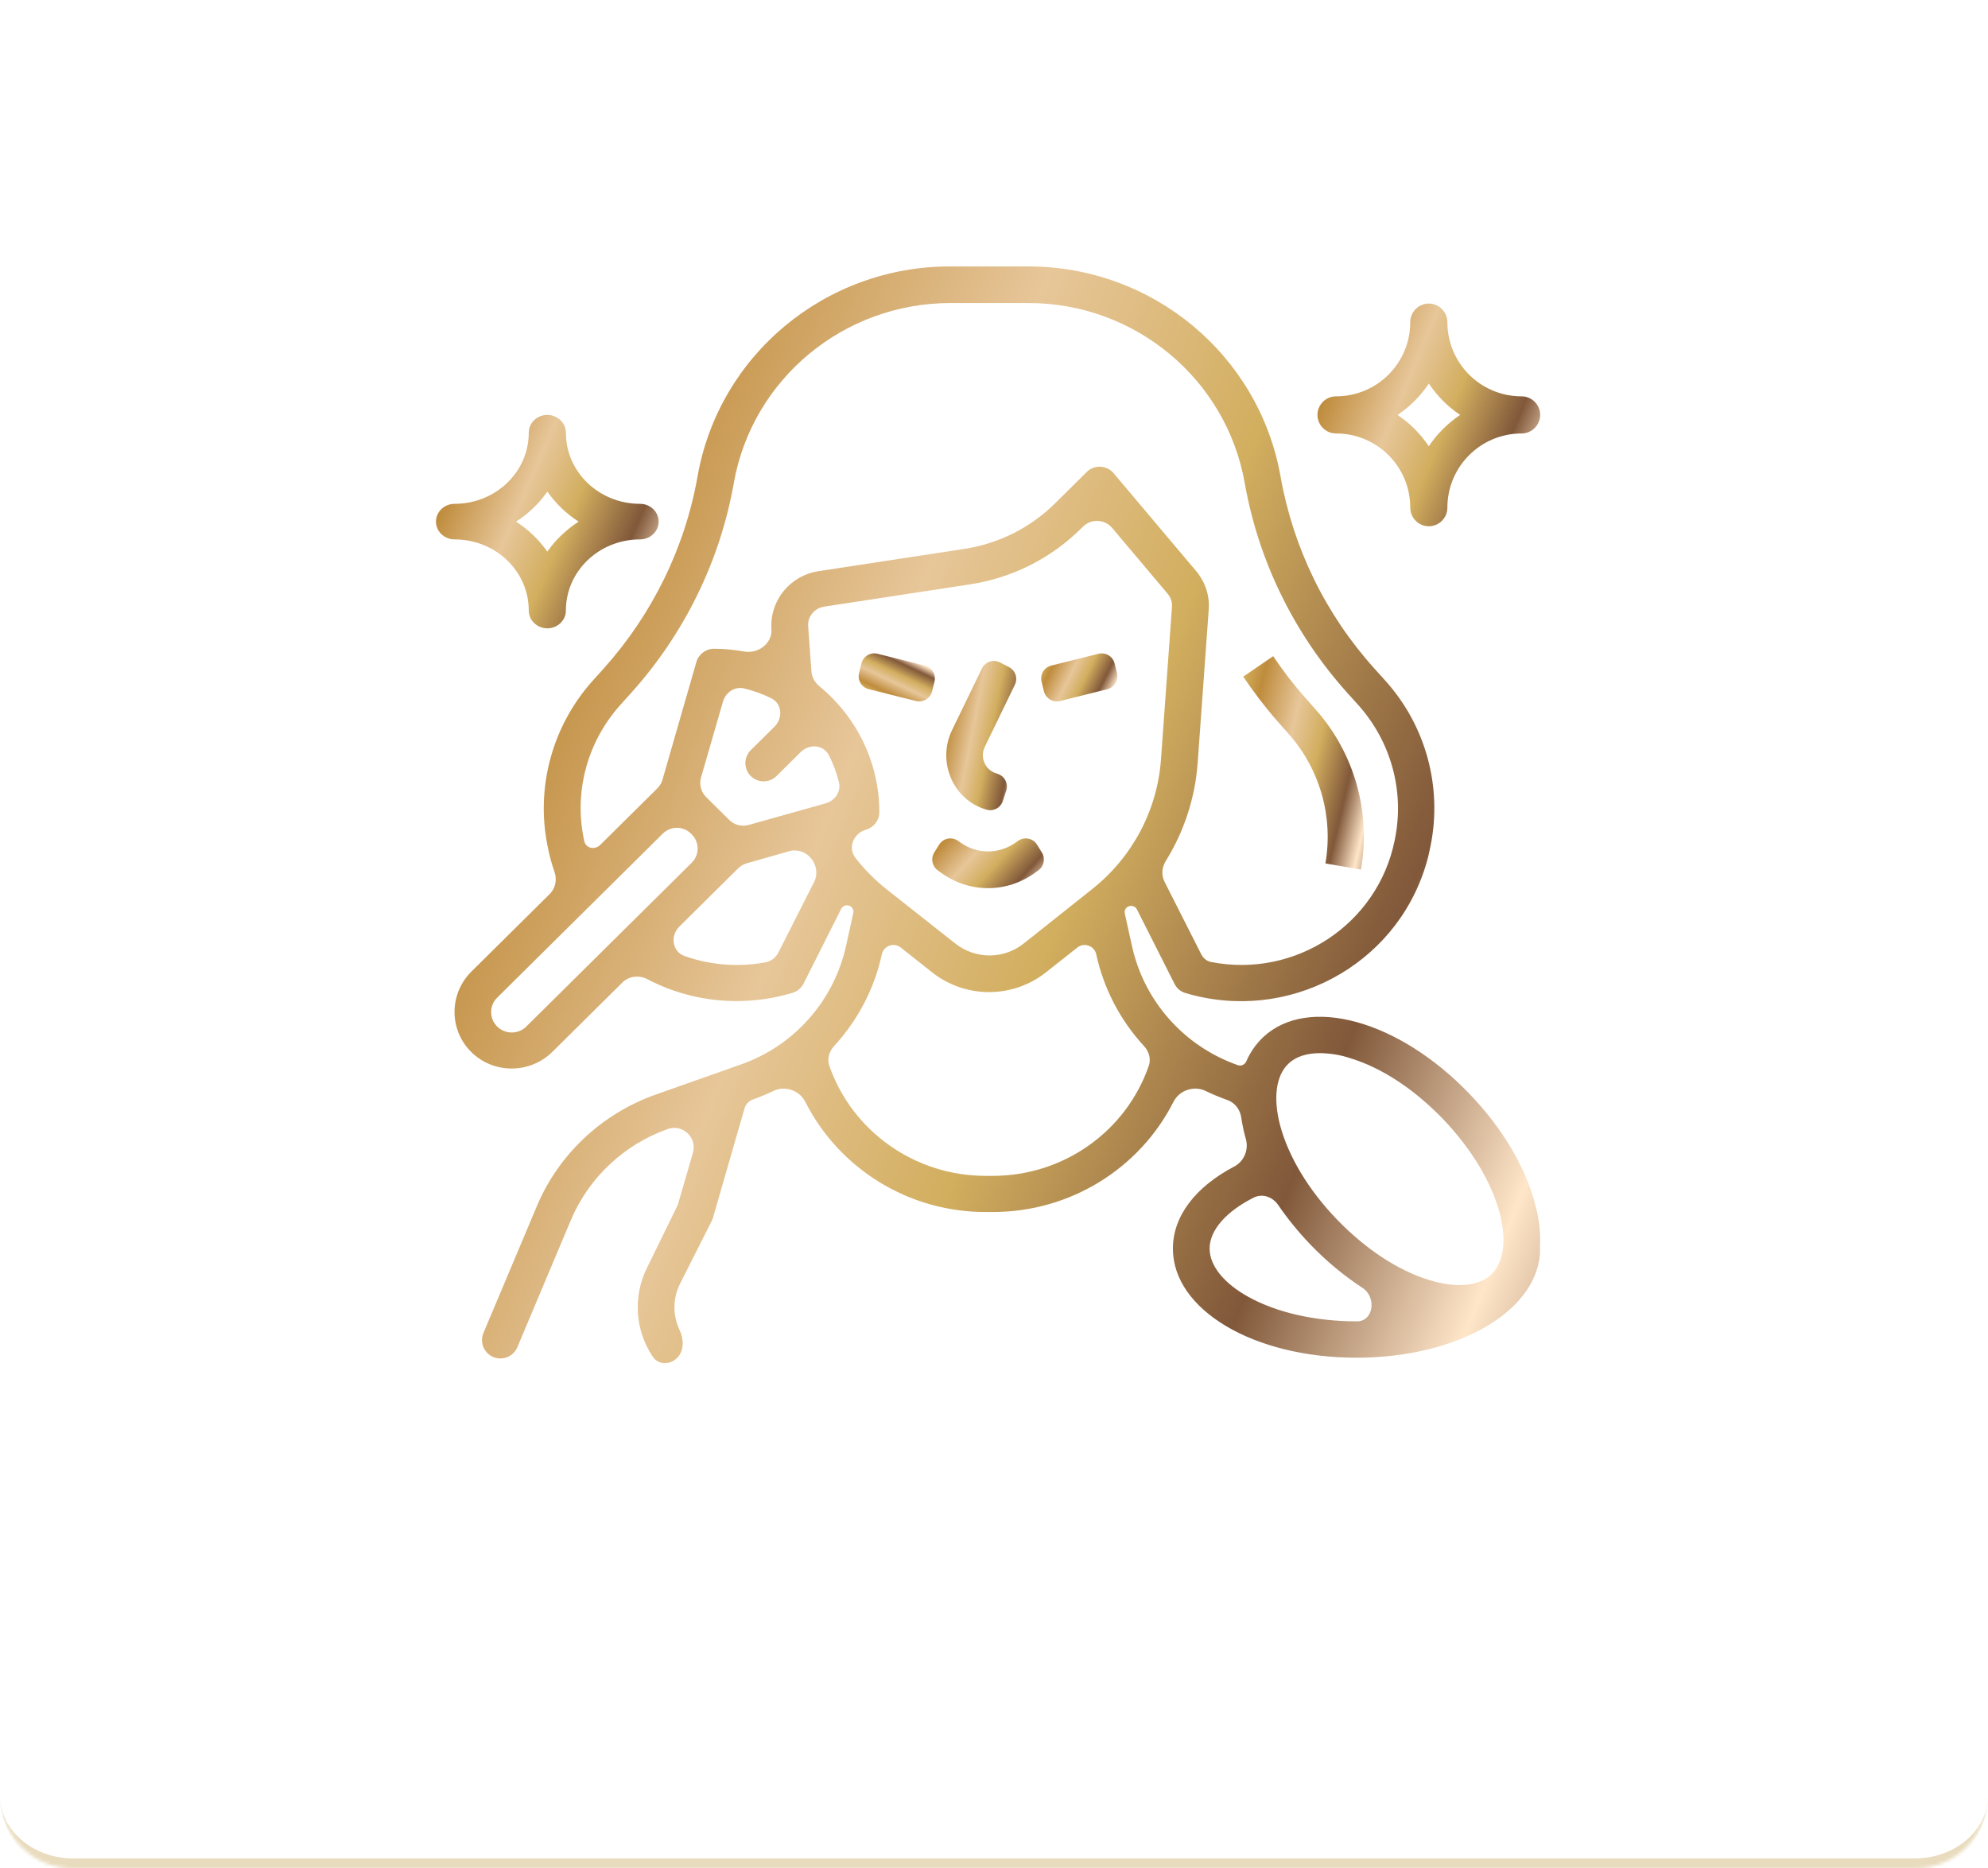 <svg width="598" height="562" viewBox="0 0 598 562" fill="none" xmlns="http://www.w3.org/2000/svg">
<g clip-path="url(#clip0_79_190)">
<mask id="path-1-inside-1_79_190" fill="white">
<path d="M0 22C0 9.85 9.85 0 22 0H576C588.15 0 598 9.85 598 22V540C598 552.15 588.15 562 576 562H22C9.85 562 0 552.15 0 540V22Z"/>
</mask>
<path d="M259.127 199.558L258.404 202.45C257.868 204.593 259.171 206.765 261.314 207.3L275.524 210.853C277.668 211.388 279.839 210.085 280.375 207.942L281.098 205.05C281.633 202.907 280.33 200.736 278.187 200.2L263.977 196.648C261.834 196.112 259.662 197.415 259.127 199.558Z" fill="url(#paint0_linear_79_190)"/>
<path d="M330.427 196.651L316.216 200.203C314.073 200.739 312.77 202.911 313.306 205.054L314.029 207.946C314.565 210.089 316.736 211.392 318.879 210.856L333.09 207.304C335.233 206.768 336.536 204.597 336 202.453L335.277 199.561C334.741 197.418 332.57 196.115 330.427 196.651Z" fill="url(#paint1_linear_79_190)"/>
<path d="M295.928 243.265L296.538 243.478C298.653 244.214 300.961 243.07 301.656 240.94L302.675 237.815C303.351 235.744 302.245 233.513 300.188 232.797L299.429 232.533C296.546 231.544 294.967 228.367 295.928 225.401C295.997 225.119 296.134 224.907 296.203 224.695L305.283 205.959C306.228 204.008 305.447 201.659 303.522 200.662L300.811 199.258C298.813 198.223 296.354 199.041 295.372 201.066L286.385 219.611C282.334 228.014 285.63 238.181 293.731 242.347C294.418 242.7 295.173 243.053 295.928 243.265Z" fill="url(#paint2_linear_79_190)"/>
<path d="M311.394 262.486L312.369 261.772C314.055 260.538 314.507 258.215 313.407 256.439L311.945 254.077C310.718 252.095 308.062 251.578 306.181 252.955L305.709 253.301C300.534 257.03 293.827 257.03 288.716 253.301L288.244 252.955C286.363 251.578 283.707 252.095 282.48 254.077L281.018 256.439C279.919 258.215 280.371 260.538 282.056 261.772L283.031 262.486C291.591 268.701 302.834 268.701 311.394 262.486Z" fill="url(#paint3_linear_79_190)"/>
<path d="M401.883 130.383C414.234 130.383 424.212 140.361 424.212 152.712C424.212 155.782 426.724 158.294 429.794 158.294C432.864 158.294 435.376 155.782 435.376 152.712C435.376 140.361 445.355 130.383 457.705 130.383C460.776 130.383 463.288 127.871 463.288 124.801C463.288 121.731 460.776 119.219 457.705 119.219C445.355 119.219 435.376 109.24 435.376 96.89C435.376 93.819 432.864 91.307 429.794 91.307C426.724 91.307 424.212 93.819 424.212 96.89C424.212 109.24 414.234 119.219 401.883 119.219C398.813 119.219 396.301 121.731 396.301 124.801C396.301 127.871 398.813 130.383 401.883 130.383ZM429.794 115.381C432.306 119.079 435.446 122.289 439.214 124.801C435.516 127.313 432.306 130.453 429.794 134.221C427.282 130.523 424.142 127.313 420.374 124.801C424.142 122.289 427.282 119.149 429.794 115.381Z" fill="url(#paint4_linear_79_190)"/>
<path d="M387.715 220.844C397.058 231.452 401.121 245.756 398.683 259.717L409.381 261.565C412.428 244.319 407.417 226.593 395.84 213.521L392.454 209.689C389.001 205.788 385.887 201.681 382.976 197.37L373.971 203.529C377.153 208.251 380.606 212.768 384.33 217.012L387.715 220.844Z" fill="url(#paint5_linear_79_190)"/>
<path d="M159.054 183.646C159.054 186.589 161.566 188.996 164.636 188.996C167.706 188.996 170.218 186.589 170.218 183.646C170.218 171.81 180.196 162.248 192.547 162.248C195.617 162.248 198.129 159.84 198.129 156.898C198.129 153.956 195.617 151.548 192.547 151.548C180.196 151.548 170.218 141.986 170.218 130.15C170.218 127.208 167.706 124.8 164.636 124.8C161.566 124.8 159.054 127.208 159.054 130.15C159.054 141.986 149.076 151.548 136.725 151.548C133.655 151.548 131.143 153.956 131.143 156.898C131.143 159.84 133.655 162.248 136.725 162.248C149.076 162.248 159.054 171.81 159.054 183.646ZM164.636 147.871C167.148 151.415 170.288 154.491 174.056 156.898C170.358 159.305 167.148 162.315 164.636 165.926C162.124 162.382 158.984 159.305 155.216 156.898C158.984 154.491 162.124 151.482 164.636 147.871Z" fill="url(#paint6_linear_79_190)"/>
<path d="M461.76 362.17C458.86 350.958 451.818 339.198 442.014 329.011C420.68 306.79 393.408 299.338 379.945 311.987C377.798 314.056 376.068 316.492 374.904 319.219C374.48 320.214 373.366 320.769 372.35 320.396V320.396C356.194 314.721 344.18 301.184 340.521 284.638L338.334 274.735C338.192 274.094 338.401 273.429 338.89 272.991V272.991C339.841 272.137 341.409 272.38 341.985 273.521L353.294 295.92C353.985 297.287 355.158 298.312 356.677 298.723C387.332 307.816 419.713 290.587 428.896 260.23C429.448 258.521 429.862 256.743 430.208 254.966L430.346 254.282C433.867 236.642 428.896 218.319 416.813 204.85L413.361 201.022C398.724 184.749 388.989 164.785 385.192 143.317C378.702 106.739 346.666 80.075 309.176 80.143H285.839C248.349 80.075 216.244 106.739 209.823 143.317C206.026 164.785 196.222 184.749 181.654 201.022L178.202 204.85C166.189 218.319 161.148 236.642 164.67 254.282L164.808 254.966C165.3 257.448 165.966 259.872 166.788 262.239C167.595 264.564 167.111 267.179 165.362 268.912L141.747 292.296C135.05 298.996 135.05 309.799 141.747 316.431C148.445 323.063 159.353 323.063 166.12 316.431L187.229 295.527C189.218 293.557 192.291 293.255 194.772 294.555C203.013 298.872 212.186 301.116 221.561 301.116C227.222 301.116 232.884 300.295 238.338 298.654C239.788 298.244 241.031 297.219 241.721 295.851L253.047 273.357C253.625 272.21 255.169 271.963 256.114 272.833V272.833C256.612 273.291 256.821 273.969 256.675 274.629L254.494 284.502C250.835 301.116 238.821 314.653 222.665 320.259L197.12 329.284C181.033 335.027 168.053 347.197 161.494 362.786L145.425 400.939C144.235 403.765 145.571 407.02 148.403 408.195V408.195C151.214 409.361 154.439 408.037 155.62 405.233L171.712 367.025C177.097 354.239 187.73 344.257 200.848 339.608V339.608C205.346 338.009 209.764 342.173 208.435 346.758L204.031 361.943C203.934 362.276 203.809 362.601 203.656 362.912L194.703 381.177C190.285 389.928 191.055 400.182 196.356 408.101C198.031 410.603 201.536 410.579 203.675 408.461V408.461C205.844 406.312 205.731 402.819 204.421 400.061C202.358 395.717 202.321 390.566 204.576 386.1L214.173 367.093C214.311 366.819 214.449 366.478 214.518 366.136L223.962 333.374C224.318 332.137 225.25 331.149 226.463 330.72V330.72C228.564 329.984 230.62 329.128 232.623 328.159C236.112 326.471 240.478 327.95 242.228 331.408C252.426 351.563 273.365 364.625 296.541 364.563H298.681C321.857 364.563 342.795 351.552 352.994 331.408C354.745 327.95 359.117 326.46 362.611 328.137C364.611 329.097 366.663 329.953 368.76 330.72L369.247 330.894C371.506 331.701 373.035 333.782 373.379 336.157C373.696 338.338 374.16 340.499 374.763 342.622C375.677 345.84 374.207 349.346 371.243 350.898C359.607 356.989 352.811 365.814 352.811 375.571C352.811 393.962 377.045 408.389 408.045 408.389C439.026 408.389 463.249 393.98 463.279 375.605C463.279 375.586 463.264 375.571 463.246 375.571V375.571C463.226 375.571 463.211 375.555 463.212 375.535C463.484 371.035 463 366.535 461.76 362.17ZM266.577 267.409C263.134 264.647 260.021 261.504 257.325 258.048C254.926 254.972 256.748 250.631 260.501 249.564V249.564C262.848 248.881 264.505 246.761 264.505 244.3C264.505 229.568 257.842 215.744 246.472 206.416C245.109 205.298 244.203 203.7 244.077 201.941L243.102 188.305C242.895 185.502 244.966 182.972 247.797 182.493L291.639 175.793C304.412 173.879 316.218 167.93 325.332 158.837L325.752 158.421C328.242 155.956 332.304 156.138 334.562 158.817L351.292 178.665C352.189 179.758 352.673 181.126 352.535 182.562L349.221 228.506C348.116 243.685 340.659 257.769 328.646 267.341L308.002 283.75C301.995 288.604 293.365 288.604 287.289 283.75L266.577 267.409ZM225.199 248.142C223.121 248.725 220.889 248.148 219.355 246.629L212.424 239.765C210.864 238.22 210.272 235.945 210.882 233.835L217.467 211.062C218.277 208.261 220.998 206.399 223.833 207.079C226.655 207.757 229.389 208.744 231.989 210.03C235.278 211.658 235.578 215.993 232.97 218.576L225.845 225.631C223.676 227.779 223.676 231.285 225.845 233.433V233.433C227.984 235.551 231.431 235.551 233.571 233.433L240.857 226.217C243.435 223.664 247.711 223.963 249.349 227.2C250.646 229.761 251.655 232.467 252.351 235.257C253.063 238.107 251.176 240.849 248.347 241.643L225.199 248.142ZM175.716 252.846L175.578 252.163C172.679 237.873 176.752 223.105 186.487 212.166L189.939 208.337C205.888 190.561 216.59 168.751 220.732 145.3C226.256 113.986 253.804 91.151 285.908 91.151H309.245C341.35 91.082 368.898 113.986 374.421 145.3C378.564 168.751 389.265 190.561 405.214 208.337L408.666 212.166C418.401 223.105 422.475 237.873 419.644 252.163L419.506 252.846C414.397 278.006 389.68 294.347 364.272 289.356V289.356C362.978 289.1 361.935 288.217 361.339 287.039L350.294 265.219C349.293 263.242 349.483 260.887 350.653 259.006C356.219 250.061 359.523 239.893 360.267 229.395L363.581 183.45C363.927 179.211 362.546 175.041 359.784 171.759L334.998 142.36C333.065 140.035 329.543 139.693 327.196 141.676V141.676C326.966 141.904 326.733 142.134 326.503 142.362L317.53 151.248C310.073 158.7 300.407 163.555 289.913 165.127L246.071 171.827C237.579 173.195 231.503 180.716 232.055 189.194V189.194C232.377 193.521 228.05 196.758 223.783 195.97C220.825 195.423 217.818 195.142 214.795 195.142C212.309 195.142 210.169 196.783 209.478 199.107L199.278 234.525C198.995 235.51 198.463 236.406 197.735 237.127L180.561 254.134C178.888 255.791 176.107 255.168 175.716 252.846V252.846ZM158.318 308.773C155.901 311.166 151.966 311.166 149.549 308.773C147.133 306.38 147.133 302.483 149.549 300.09L199.388 250.737C201.726 248.421 205.493 248.421 207.831 250.737L208.073 250.976C210.444 253.324 210.444 257.155 208.073 259.503L158.318 308.773ZM234.195 286.424C233.406 287.982 231.982 289.14 230.265 289.46C222.1 290.982 213.697 290.316 205.949 287.577C202.189 286.249 201.53 281.502 204.363 278.696L222.052 261.179C222.772 260.467 223.659 259.948 224.633 259.671L237.423 256.033C240.165 255.253 243.053 256.543 244.546 258.972V258.972C245.715 260.872 245.923 263.255 244.915 265.245L234.195 286.424ZM298.612 353.692H296.472C275.162 353.692 256.328 340.271 249.461 320.565C248.743 318.503 249.411 316.257 250.89 314.651C258.052 306.873 263.028 297.367 265.265 287.031V287.031C265.84 284.467 268.897 283.384 270.959 285.015L280.247 292.364C290.327 300.432 304.688 300.432 314.768 292.364L324.057 285.015C326.118 283.384 329.175 284.467 329.751 287.031V287.031C331.988 297.371 336.967 306.88 344.133 314.66C345.608 316.261 346.278 318.499 345.568 320.556C338.769 340.267 319.99 353.692 298.612 353.692ZM387.608 319.917C389.818 317.798 393.132 316.772 397.136 316.772C400.243 316.841 403.35 317.319 406.319 318.345C415.709 321.216 425.513 327.712 434.074 336.6C442.566 345.488 448.642 355.538 451.127 364.905C453.268 373.041 452.301 379.81 448.573 383.365C444.845 386.92 438.009 387.536 429.862 385.006C420.473 382.134 410.669 375.639 402.107 366.751C393.546 357.863 387.539 347.813 385.054 338.446C382.913 330.241 383.811 323.473 387.608 319.917ZM375.595 390.134C368.138 386.032 363.858 380.699 363.858 375.571C363.858 369.981 368.915 364.342 377.153 360.216C379.746 358.917 382.815 360.021 384.454 362.414C387.335 366.619 390.56 370.562 394.098 374.272C399.015 379.381 404.349 383.802 409.846 387.38C414.128 390.167 413.223 397.506 408.114 397.449V397.449C395.686 397.449 384.156 394.851 375.595 390.134Z" fill="url(#paint7_linear_79_190)"/>
</g>
<path d="M0 0H598H0ZM598 540C598 553.807 586.807 565 573 565H25C11.193 565 0 553.807 0 540C0 550.493 9.85 559 22 559H576C588.15 559 598 550.493 598 540ZM0 562V0V562ZM598 0V562V0Z" fill="#E9DBBD" mask="url(#path-1-inside-1_79_190)"/>
<defs>
<linearGradient id="paint0_linear_79_190" x1="262.503" y1="209.595" x2="269.961" y2="193.889" gradientUnits="userSpaceOnUse">
<stop stop-color="#E1C572"/>
<stop offset="0.172" stop-color="#BF8C3D"/>
<stop offset="0.385" stop-color="#E7C699"/>
<stop offset="0.541" stop-color="#D2AE5F"/>
<stop offset="0.735" stop-color="#81583A"/>
<stop offset="0.869" stop-color="#FFE6C9"/>
<stop offset="1" stop-color="#81583A"/>
</linearGradient>
<linearGradient id="paint1_linear_79_190" x1="309.13" y1="204.828" x2="334.007" y2="217.232" gradientUnits="userSpaceOnUse">
<stop stop-color="#E1C572"/>
<stop offset="0.172" stop-color="#BF8C3D"/>
<stop offset="0.385" stop-color="#E7C699"/>
<stop offset="0.541" stop-color="#D2AE5F"/>
<stop offset="0.735" stop-color="#81583A"/>
<stop offset="0.869" stop-color="#FFE6C9"/>
<stop offset="1" stop-color="#81583A"/>
</linearGradient>
<linearGradient id="paint2_linear_79_190" x1="280.712" y1="209.332" x2="315.452" y2="216.11" gradientUnits="userSpaceOnUse">
<stop stop-color="#E1C572"/>
<stop offset="0.172" stop-color="#BF8C3D"/>
<stop offset="0.385" stop-color="#E7C699"/>
<stop offset="0.541" stop-color="#D2AE5F"/>
<stop offset="0.735" stop-color="#81583A"/>
<stop offset="0.869" stop-color="#FFE6C9"/>
<stop offset="1" stop-color="#81583A"/>
</linearGradient>
<linearGradient id="paint3_linear_79_190" x1="272.667" y1="254.622" x2="305.097" y2="283.756" gradientUnits="userSpaceOnUse">
<stop stop-color="#E1C572"/>
<stop offset="0.172" stop-color="#BF8C3D"/>
<stop offset="0.385" stop-color="#E7C699"/>
<stop offset="0.541" stop-color="#D2AE5F"/>
<stop offset="0.735" stop-color="#81583A"/>
<stop offset="0.869" stop-color="#FFE6C9"/>
<stop offset="1" stop-color="#81583A"/>
</linearGradient>
<linearGradient id="paint4_linear_79_190" x1="384.48" y1="108.195" x2="476.798" y2="146.473" gradientUnits="userSpaceOnUse">
<stop stop-color="#E1C572"/>
<stop offset="0.172" stop-color="#BF8C3D"/>
<stop offset="0.385" stop-color="#E7C699"/>
<stop offset="0.541" stop-color="#D2AE5F"/>
<stop offset="0.735" stop-color="#81583A"/>
<stop offset="0.869" stop-color="#FFE6C9"/>
<stop offset="1" stop-color="#81583A"/>
</linearGradient>
<linearGradient id="paint5_linear_79_190" x1="367.568" y1="213.553" x2="423.119" y2="226.572" gradientUnits="userSpaceOnUse">
<stop stop-color="#E1C572"/>
<stop offset="0.172" stop-color="#BF8C3D"/>
<stop offset="0.385" stop-color="#E7C699"/>
<stop offset="0.541" stop-color="#D2AE5F"/>
<stop offset="0.735" stop-color="#81583A"/>
<stop offset="0.869" stop-color="#FFE6C9"/>
<stop offset="1" stop-color="#81583A"/>
</linearGradient>
<linearGradient id="paint6_linear_79_190" x1="119.321" y1="140.984" x2="210.452" y2="180.413" gradientUnits="userSpaceOnUse">
<stop stop-color="#E1C572"/>
<stop offset="0.172" stop-color="#BF8C3D"/>
<stop offset="0.385" stop-color="#E7C699"/>
<stop offset="0.541" stop-color="#D2AE5F"/>
<stop offset="0.735" stop-color="#81583A"/>
<stop offset="0.869" stop-color="#FFE6C9"/>
<stop offset="1" stop-color="#81583A"/>
</linearGradient>
<linearGradient id="paint7_linear_79_190" x1="79.096" y1="163.876" x2="531.358" y2="348.248" gradientUnits="userSpaceOnUse">
<stop stop-color="#E1C572"/>
<stop offset="0.172" stop-color="#BF8C3D"/>
<stop offset="0.385" stop-color="#E7C699"/>
<stop offset="0.541" stop-color="#D2AE5F"/>
<stop offset="0.735" stop-color="#81583A"/>
<stop offset="0.869" stop-color="#FFE6C9"/>
<stop offset="1" stop-color="#81583A"/>
</linearGradient>
<clipPath id="clip0_79_190">
<path d="M0 22C0 9.85 9.85 0 22 0H576C588.15 0 598 9.85 598 22V540C598 552.15 588.15 562 576 562H22C9.85 562 0 552.15 0 540V22Z" fill="white"/>
</clipPath>
</defs>
</svg>
